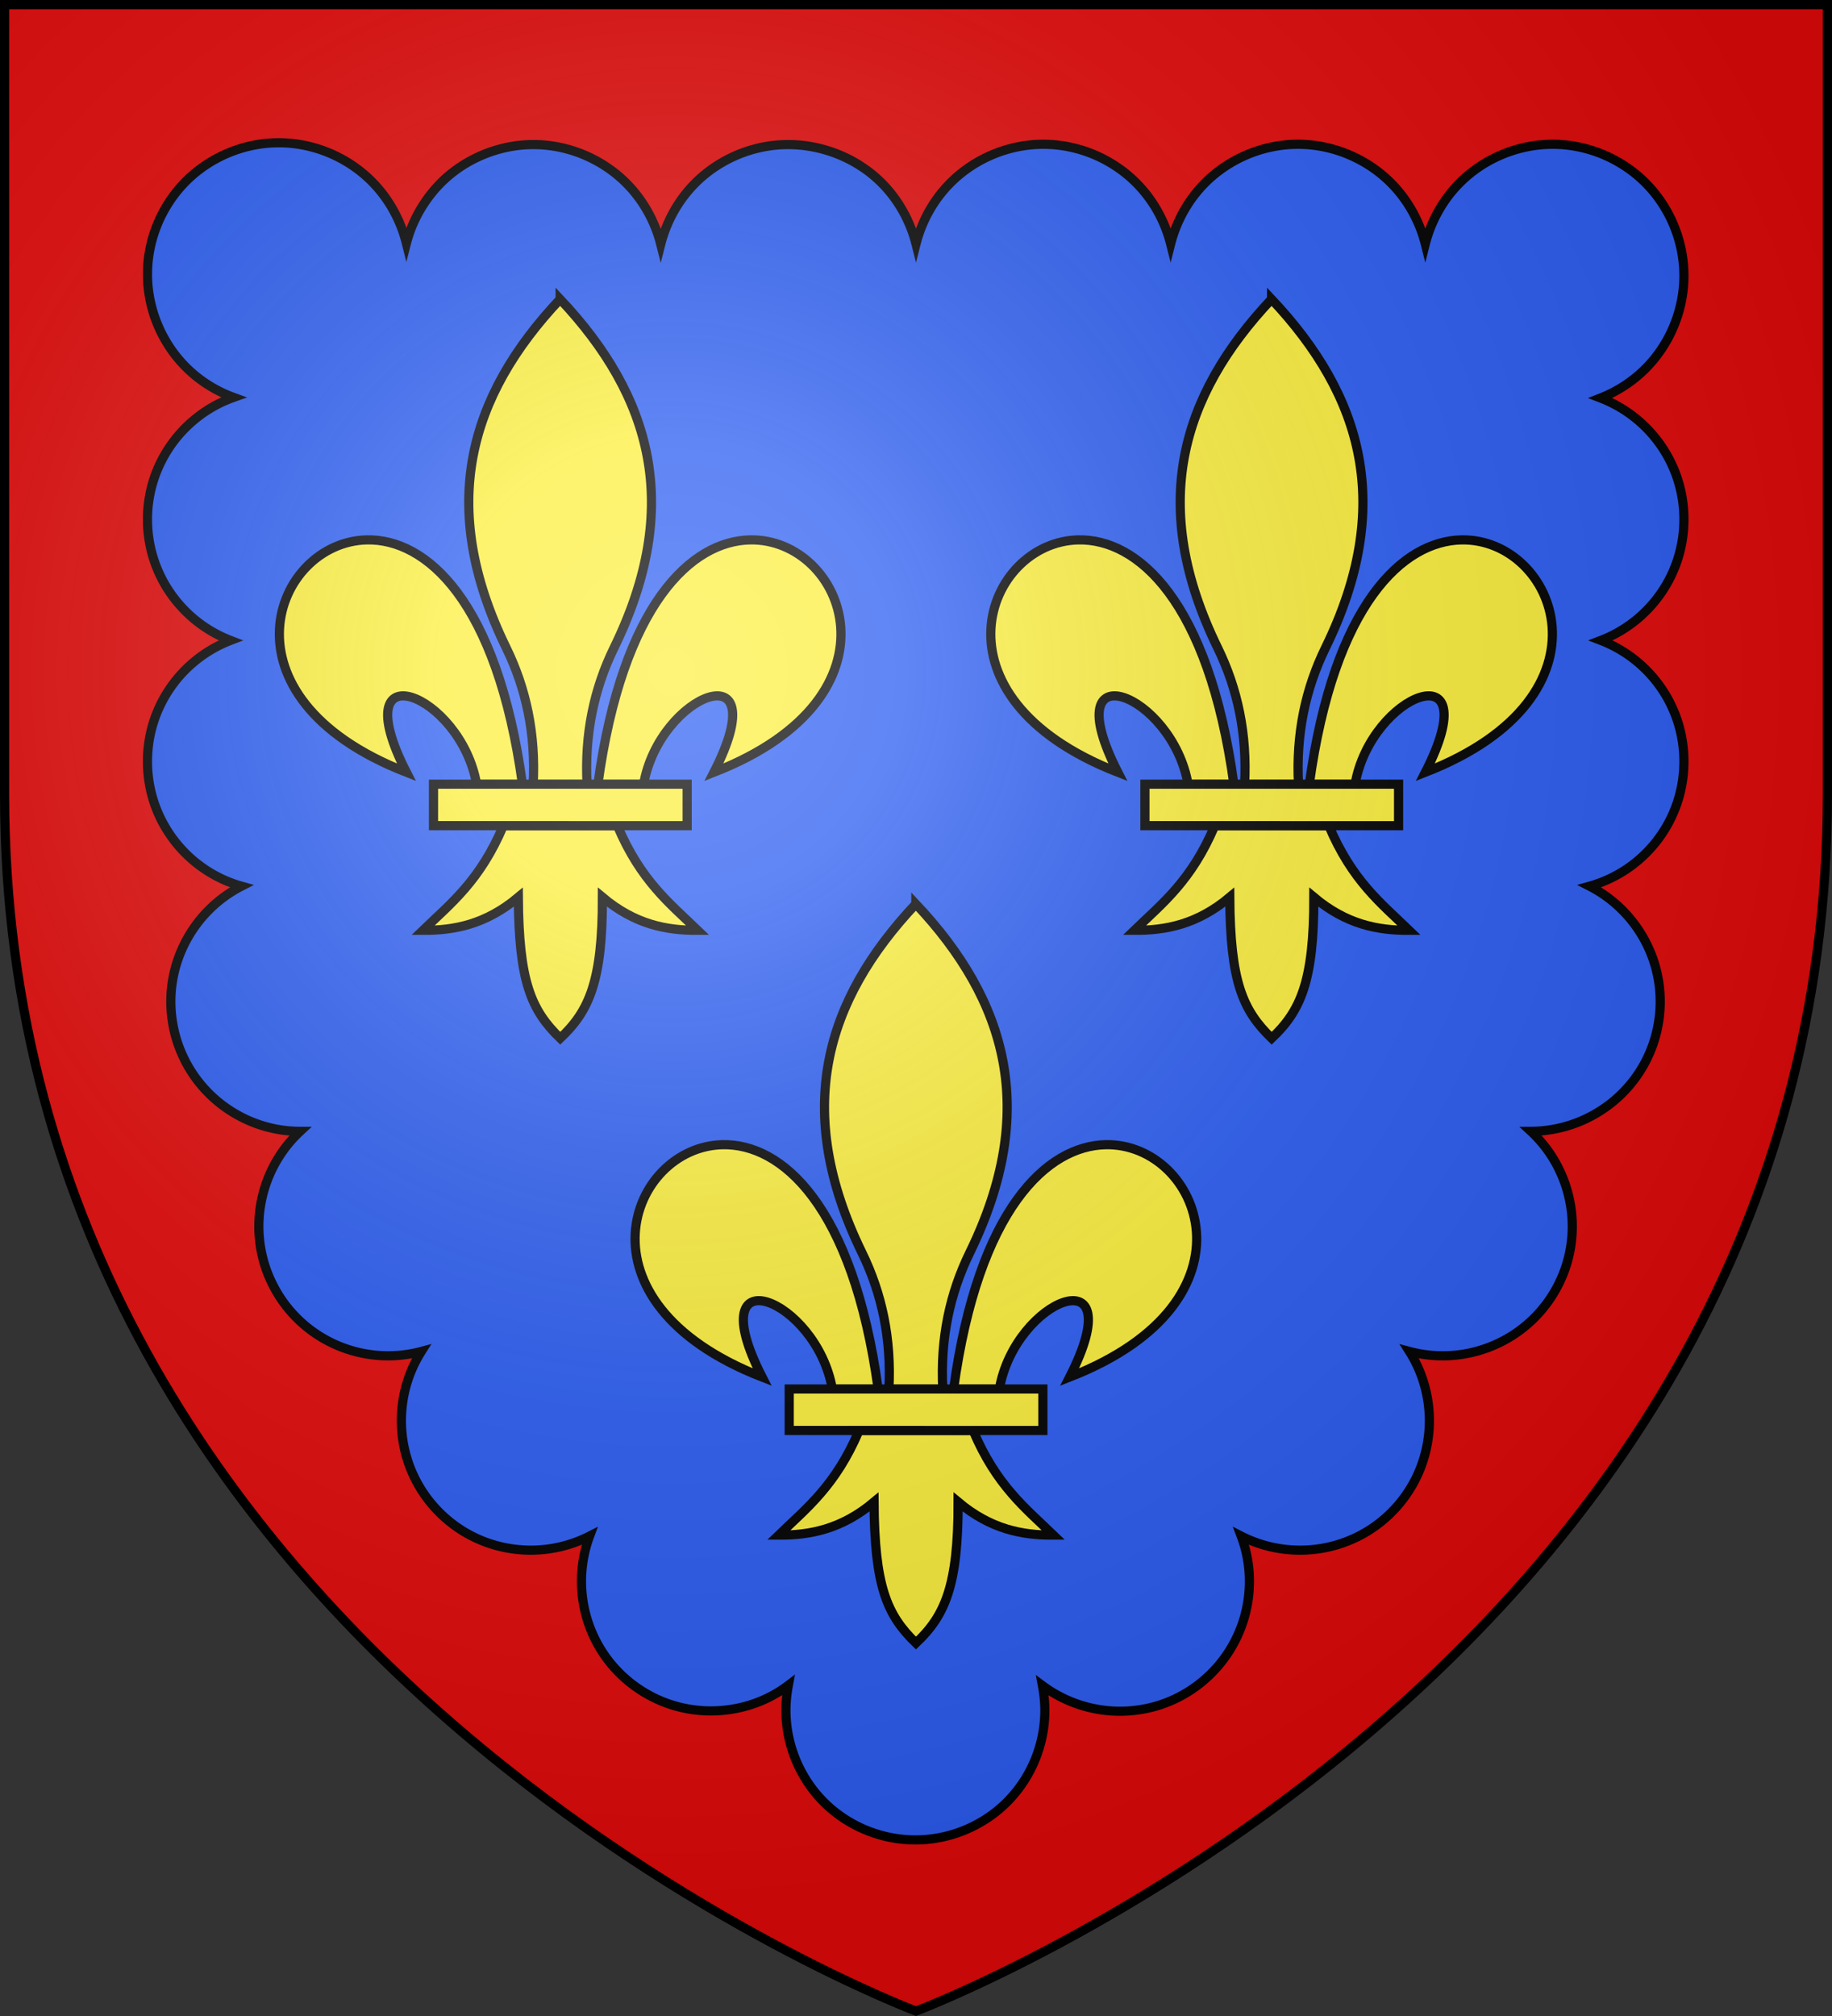 <svg xmlns="http://www.w3.org/2000/svg" xmlns:xlink="http://www.w3.org/1999/xlink" width="600" height="660" viewBox="-300 -300 600 660"><rect x="-300" y="-300" width="600" height="660" fill="#333333" stroke="none"/><radialGradient id="c" cx="-80" cy="-80" r="405" gradientUnits="userSpaceOnUse"><stop offset="0" stop-color="#fff" stop-opacity=".31"/><stop offset=".19" stop-color="#fff" stop-opacity=".25"/><stop offset=".6" stop-color="#6b6b6b" stop-opacity=".125"/><stop offset="1" stop-opacity=".125"/></radialGradient><path fill="#2b5df2" d="M-298.5-298.5h597v258.543C298.5 246.291 0 358.5 0 358.5S-298.5 246.291-298.5-39.957z"/><path fill="#e20909" d="M-298.5-298.5v258.796C-298.5 246.012 0 358.397 0 358.397S298.5 246.012 298.5-39.704V-298.5zM92.1 251.817c-7.604 5.699-16.5 8.406-25.3 8.406-9 0-18-2.902-25.4-8.406.5 2.702.8 5.404.8 8.106 0 11.208-4.5 22.116-12.4 30.022s-18.8 12.41-30 12.41-22.1-4.504-30-12.41-12.4-18.814-12.4-30.022c0-2.802.3-5.505.8-8.207-7.4 5.605-16.4 8.407-25.4 8.407-8.8 0-17.68-2.729-25.3-8.407-15.48-11.535-20.8-31.624-14.4-48.837-16.5 8.407-37.198 5.303-50.4-9.006-13.298-14.413-14.7-35.627-4.7-51.44-18.3 4.904-38.167-3.02-47.8-20.215-9.767-17.432-5.9-38.829 8.1-51.839-19.2 0-36.589-13.213-41.2-32.725-4.589-19.417 5-38.829 22-47.536-17.8-5.003-30.8-21.416-30.8-40.83 0-18.114 11.3-33.526 27.2-39.63-15.9-6.105-27.2-21.517-27.2-39.63 0-18.414 11.8-34.126 28.2-39.93-5.8-2.102-11.2-5.505-15.6-9.908-8-8.006-12.6-19.115-12.6-30.423s4.6-22.417 12.6-30.423 19.1-12.61 30.4-12.61 22.4 4.604 30.4 12.61c5.6 5.604 9.5 12.71 11.4 20.315 1.9-7.406 5.8-14.21 11.2-19.715 8-8.006 19.1-12.61 30.4-12.61s22.4 4.604 30.4 12.61c5.5 5.504 9.4 12.51 11.3 20.015 1.9-7.505 5.8-14.51 11.3-20.015 8-8.006 19.1-12.61 30.4-12.61s22.6 4.504 30.6 12.51c5.5 5.504 9.4 12.51 11.3 20.015 1.9-7.506 5.8-14.51 11.3-20.015 8-8.006 19.1-12.61 30.4-12.61s22.4 4.604 30.4 12.61c5.5 5.504 9.4 12.51 11.3 20.015 1.9-7.506 5.8-14.51 11.3-20.015 8-8.006 19.1-12.61 30.4-12.61s22.4 4.604 30.4 12.61c5.5 5.504 9.4 12.51 11.3 20.015 1.9-7.506 5.8-14.51 11.3-20.015 8-8.006 19.1-12.61 30.4-12.61s22.4 4.604 30.4 12.61 12.6 19.114 12.6 30.423-4.6 22.417-12.6 30.423a43 43 0 0 1-14.7 9.607c15.9 6.105 27.3 21.517 27.3 39.73 0 18.114-11.3 33.526-27.2 39.63 15.9 6.105 27.2 21.517 27.2 39.63 0 19.415-13 35.828-30.9 40.831 17 8.707 26.589 28.119 22 47.536-4.611 19.512-22 32.625-41.2 32.725 14 13.01 17.905 34.429 8.1 51.84-9.695 17.215-29.6 25.118-47.9 20.215 10 15.812 8.598 37.026-4.7 51.439-13.202 14.309-33.9 17.413-50.4 9.006 6.5 17.213 1.096 37.323-14.4 48.938"/><path fill="none" stroke="#000" stroke-miterlimit="10" stroke-width="3" d="M92.1 251.817c-7.604 5.699-16.5 8.406-25.3 8.406-9 0-18-2.902-25.4-8.406.5 2.702.8 5.404.8 8.106 0 11.208-4.5 22.116-12.4 30.022s-18.8 12.41-30 12.41-22.1-4.504-30-12.41-12.4-18.814-12.4-30.022c0-2.802.3-5.505.8-8.207-7.4 5.605-16.4 8.407-25.4 8.407-8.8 0-17.68-2.729-25.3-8.407-15.48-11.535-20.8-31.624-14.4-48.837-16.5 8.407-37.198 5.303-50.4-9.006-13.298-14.413-14.7-35.627-4.7-51.44-18.3 4.904-38.167-3.02-47.8-20.215-9.767-17.432-5.9-38.829 8.1-51.839-19.2 0-36.589-13.213-41.2-32.725-4.589-19.417 5-38.829 22-47.536-17.8-5.003-30.8-21.416-30.8-40.83 0-18.114 11.3-33.526 27.2-39.63-15.9-6.105-27.2-21.517-27.2-39.63 0-18.414 11.8-34.126 28.2-39.93-5.8-2.102-11.2-5.505-15.6-9.908-8-8.006-12.6-19.115-12.6-30.423s4.6-22.417 12.6-30.423 19.1-12.61 30.4-12.61 22.4 4.604 30.4 12.61c5.6 5.604 9.5 12.71 11.4 20.315 1.9-7.406 5.8-14.21 11.2-19.715 8-8.006 19.1-12.61 30.4-12.61s22.4 4.604 30.4 12.61c5.5 5.504 9.4 12.51 11.3 20.015 1.9-7.505 5.8-14.51 11.3-20.015 8-8.006 19.1-12.61 30.4-12.61s22.6 4.504 30.6 12.51c5.5 5.504 9.4 12.51 11.3 20.015 1.9-7.506 5.8-14.51 11.3-20.015 8-8.006 19.1-12.61 30.4-12.61s22.4 4.604 30.4 12.61c5.5 5.504 9.4 12.51 11.3 20.015 1.9-7.506 5.8-14.51 11.3-20.015 8-8.006 19.1-12.61 30.4-12.61s22.4 4.604 30.4 12.61c5.5 5.504 9.4 12.51 11.3 20.015 1.9-7.506 5.8-14.51 11.3-20.015 8-8.006 19.1-12.61 30.4-12.61s22.4 4.604 30.4 12.61 12.6 19.114 12.6 30.423-4.6 22.417-12.6 30.423a43 43 0 0 1-14.7 9.607c15.9 6.105 27.3 21.517 27.3 39.73 0 18.114-11.3 33.526-27.2 39.63 15.9 6.105 27.2 21.517 27.2 39.63 0 19.415-13 35.828-30.9 40.831 17 8.707 26.589 28.119 22 47.536-4.611 19.512-22 32.625-41.2 32.725 14 13.01 17.905 34.429 8.1 51.84-9.695 17.215-29.6 25.118-47.9 20.215 10 15.812 8.598 37.026-4.7 51.439-13.202 14.309-33.9 17.413-50.4 9.006 6.5 17.213 1.096 37.323-14.4 48.938z"/><g id="a" fill="#fcef3c" stroke="#000" stroke-width="1.054"><path fill-rule="evenodd" d="M29.739 62.946c-2.69 6.35-6.016 8.922-9.244 12.043 3.619.016 7.225-.679 10.963-3.814.064 9.675 1.458 12.982 4.819 16.232 3.323-3.149 4.859-6.547 4.847-16.232 3.738 3.135 7.335 3.83 10.954 3.814-3.228-3.121-6.545-5.693-9.235-12.043z" transform="matrix(2.849 0 0 2.846 -219.867 -208.848)"/><path fill-rule="evenodd" stroke-width="3.505" d="M126.281 7.938C91.34 45.032 79.178 87.114 105.656 141.28c7.664 15.678 11.339 33.045 10.313 52.25h20.625c-1.026-19.205 2.648-36.572 10.312-52.25 26.479-54.167 14.317-96.249-20.625-133.343z" transform="matrix(.856 0 0 .856 -224.648 -208.848)"/><path fill-rule="evenodd" stroke-width="3.505" d="M52.25 100c-35.235.845-58.727 60.018 15.219 88.875-24.44-47.874 20.895-30.132 26.875 4.656h17.531c-9.68-70.66-37.052-94.073-59.625-93.531zm146.719 0c-22.302.418-48.765 24.284-58.25 93.531h17.5c5.98-34.788 51.346-52.53 26.906-4.656 74.894-29.227 49.821-89.549 13.844-88.875z" transform="matrix(.856 0 0 .856 -224.648 -208.848)"/><path d="M21.707 58.178h29.159v4.772H21.707z" transform="matrix(2.849 0 0 2.846 -219.867 -208.848)"/></g><use xlink:href="#a" width="100%" height="100%" fill="#fcef3c" stroke="#000" stroke-width="3.864" transform="translate(233)"/><use xlink:href="#a" width="100%" height="100%" fill="#fcef3c" stroke="#000" stroke-width="3.864" transform="translate(116.5 198)"/><path fill="url(#c)" d="M-298.5-298.5h597v258.543C298.5 246.291 0 358.5 0 358.5S-298.5 246.291-298.5-39.957z"/><path fill="none" stroke="#000" stroke-width="3" d="M-298.5-298.5h597v258.503C298.5 246.206 0 358.398 0 358.398S-298.5 246.206-298.5-39.997z"/></svg>